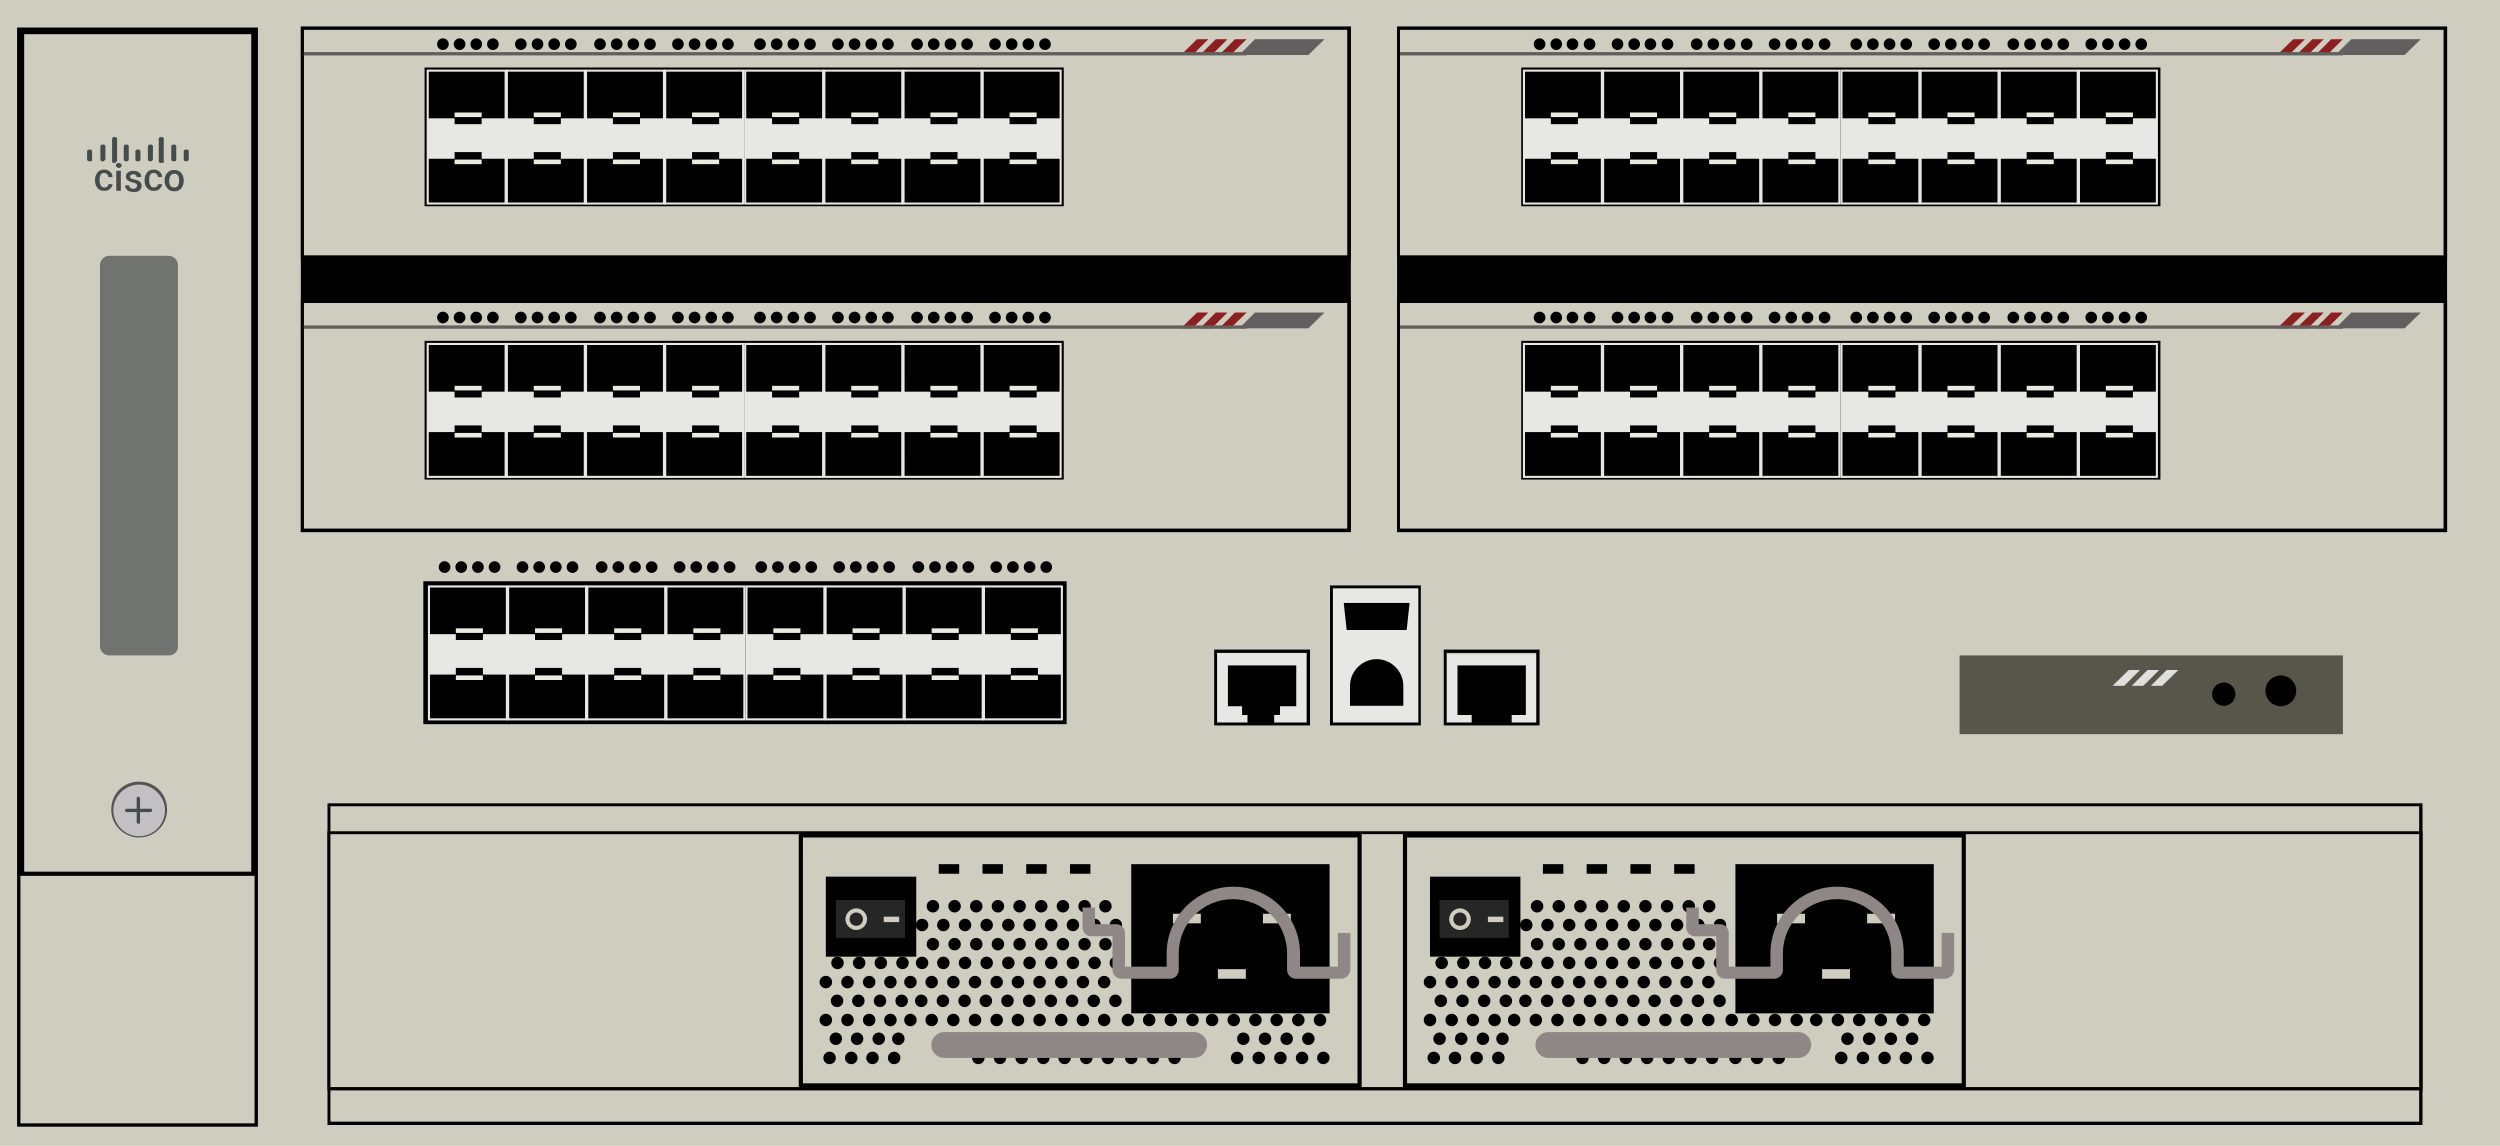 <?xml version="1.0" encoding="utf-8"?>
<!-- Copyright 2022 Virtual Console LLC. All rights reserved. Generator: Adobe Illustrator 23.1.0, SVG Export Plug-In . SVG Version: 6.00 Build 0)  -->
<svg version="1.1" id="Cisco_Catalyst_C6880-X-LE" xmlns="http://www.w3.org/2000/svg" xmlns:xlink="http://www.w3.org/1999/xlink" x="0px" y="0px"
	 viewBox="0 0 600 275" style="enable-background:new 0 0 600 275;" xml:space="preserve">
<style type="text/css">
	.st0{fill:#CFCCC0;}
	.st1{fill:#E7E7E3;}
	.st2{fill:#EAEAE1;}
	.st3{fill:#635F5E;}
	.st4{fill:#8C1F1F;}
	.st5{fill:#58564A;}
	.st6{fill:#DFDFDD;}
	.st7{fill:#8F8785;}
	.st8{fill:#262626;}
	.st9{fill:#717370;}
	.st10{fill:#C3C0C4;}
	.st11{fill:#545354;}
	.st12{fill:#464B4C;}
</style>
<rect x="0" class="st0" width="600" height="275"/>
<rect x="72.2" y="6.4" width="252" height="121.3"/>
<g>
	<path d="M61.9,270.4H4.1V6.6h57.8V270.4z M4.9,269.6h56.2V7.4H4.9V269.6z"/>
</g>
<g>
	<rect x="72.9" y="7.1" class="st0" width="250.5" height="54.2"/>
	<g>
		<path d="M324.2,62.1h-252V6.4h252V62.1z M72.9,61.4h250.5V7.1H72.9V61.4z"/>
	</g>
	<rect x="101.9" y="16.2" width="153.4" height="33.3"/>
	<g>
		<g>
			<rect x="102.7" y="17" width="18.7" height="31.9"/>
			<path class="st1" d="M121.6,49.1h-19.2V16.7h19.2V49.1z M102.9,48.6h18.2V17.2h-18.2V48.6z"/>
		</g>
		<rect x="109.1" y="27" class="st2" width="6.5" height="1.1"/>
		<rect x="109.1" y="38.3" class="st2" width="6.5" height="1.1"/>
		<polygon class="st1" points="115.6,28.4 115.6,29.8 109.1,29.8 109.1,28.4 102.7,28.4 102.7,38.1 109.1,38.1 109.1,36.5 
			115.6,36.5 115.6,38.1 121.4,38.1 121.4,28.4 		"/>
	</g>
	<g>
		<g>
			<rect x="121.7" y="17" width="18.7" height="31.9"/>
			<path class="st1" d="M140.6,49.1h-19.2V16.7h19.2V49.1z M121.9,48.6h18.2V17.2h-18.2V48.6z"/>
		</g>
		<rect x="128.1" y="27" class="st2" width="6.5" height="1.1"/>
		<rect x="128.1" y="38.3" class="st2" width="6.5" height="1.1"/>
		<polygon class="st1" points="134.6,28.4 134.6,29.8 128.1,29.8 128.1,28.4 121.7,28.4 121.7,38.1 128.1,38.1 128.1,36.5 
			134.6,36.5 134.6,38.1 140.4,38.1 140.4,28.4 		"/>
	</g>
	<g>
		<g>
			<rect x="140.7" y="17" width="18.7" height="31.9"/>
			<path class="st1" d="M159.6,49.1h-19.2V16.7h19.2V49.1z M140.9,48.6h18.2V17.2h-18.2V48.6z"/>
		</g>
		<rect x="147.1" y="27" class="st2" width="6.5" height="1.1"/>
		<rect x="147.1" y="38.3" class="st2" width="6.5" height="1.1"/>
		<polygon class="st1" points="153.6,28.4 153.6,29.8 147.1,29.8 147.1,28.4 140.7,28.4 140.7,38.1 147.1,38.1 147.1,36.5 
			153.6,36.5 153.6,38.1 159.4,38.1 159.4,28.4 		"/>
	</g>
	<g>
		<g>
			<rect x="159.7" y="17" width="18.7" height="31.9"/>
			<path class="st1" d="M178.6,49.1h-19.2V16.7h19.2V49.1z M159.9,48.6h18.2V17.2h-18.2V48.6z"/>
		</g>
		<rect x="166.1" y="27" class="st2" width="6.5" height="1.1"/>
		<rect x="166.1" y="38.3" class="st2" width="6.5" height="1.1"/>
		<polygon class="st1" points="172.6,28.4 172.6,29.8 166.1,29.8 166.1,28.4 159.7,28.4 159.7,38.1 166.1,38.1 166.1,36.5 
			172.6,36.5 172.6,38.1 178.4,38.1 178.4,28.4 		"/>
	</g>
	<g>
		<g>
			<rect x="178.9" y="17" width="18.7" height="31.9"/>
			<path class="st1" d="M197.8,49.1h-19.2V16.7h19.2V49.1z M179.1,48.6h18.2V17.2h-18.2V48.6z"/>
		</g>
		<rect x="185.3" y="27" class="st2" width="6.5" height="1.1"/>
		<rect x="185.3" y="38.3" class="st2" width="6.5" height="1.1"/>
		<polygon class="st1" points="191.8,28.4 191.8,29.8 185.3,29.8 185.3,28.4 178.9,28.4 178.9,38.1 185.3,38.1 185.3,36.5 
			191.8,36.5 191.8,38.1 197.6,38.1 197.6,28.4 		"/>
	</g>
	<g>
		<g>
			<rect x="197.9" y="17" width="18.7" height="31.9"/>
			<path class="st1" d="M216.8,49.1h-19.2V16.7h19.2V49.1z M198.1,48.6h18.2V17.2h-18.2V48.6z"/>
		</g>
		<rect x="204.3" y="27" class="st2" width="6.5" height="1.1"/>
		<rect x="204.3" y="38.3" class="st2" width="6.5" height="1.1"/>
		<polygon class="st1" points="210.8,28.4 210.8,29.8 204.3,29.8 204.3,28.4 197.9,28.4 197.9,38.1 204.3,38.1 204.3,36.5 
			210.8,36.5 210.8,38.1 216.6,38.1 216.6,28.4 		"/>
	</g>
	<g>
		<g>
			<rect x="216.9" y="17" width="18.7" height="31.9"/>
			<path class="st1" d="M235.8,49.1h-19.2V16.7h19.2V49.1z M217.1,48.6h18.2V17.2h-18.2V48.6z"/>
		</g>
		<rect x="223.3" y="27" class="st2" width="6.5" height="1.1"/>
		<rect x="223.3" y="38.3" class="st2" width="6.5" height="1.1"/>
		<polygon class="st1" points="229.8,28.4 229.8,29.8 223.3,29.8 223.3,28.4 216.9,28.4 216.9,38.1 223.3,38.1 223.3,36.5 
			229.8,36.5 229.8,38.1 235.6,38.1 235.6,28.4 		"/>
	</g>
	<g>
		<g>
			<rect x="235.9" y="17" width="18.7" height="31.9"/>
			<path class="st1" d="M254.8,49.1h-19.2V16.7h19.2V49.1z M236.1,48.6h18.2V17.2h-18.2V48.6z"/>
		</g>
		<rect x="242.3" y="27" class="st2" width="6.5" height="1.1"/>
		<rect x="242.3" y="38.3" class="st2" width="6.5" height="1.1"/>
		<polygon class="st1" points="248.8,28.4 248.8,29.8 242.3,29.8 242.3,28.4 235.9,28.4 235.9,38.1 242.3,38.1 242.3,36.5 
			248.8,36.5 248.8,38.1 254.6,38.1 254.6,28.4 		"/>
	</g>
	<polygon class="st3" points="314,13.2 317.9,9.4 301.2,9.4 297.4,13.2 	"/>
	<polygon class="st4" points="295.3,13.2 299.2,9.4 296.4,9.4 292.6,13.2 	"/>
	<polygon class="st4" points="290.8,13.2 294.6,9.4 291.8,9.4 288,13.2 	"/>
	<polygon class="st4" points="286.2,13.2 290,9.4 287.3,9.4 283.4,13.2 	"/>
	<g>
		<rect x="72.9" y="12.5" class="st3" width="226.3" height="0.8"/>
	</g>
	<g>
		<circle cx="106.3" cy="10.6" r="1.4"/>
		<circle cx="110.3" cy="10.6" r="1.4"/>
		<circle cx="114.3" cy="10.6" r="1.4"/>
		<circle cx="118.3" cy="10.6" r="1.4"/>
	</g>
	<g>
		<circle cx="125" cy="10.6" r="1.4"/>
		<circle cx="129" cy="10.6" r="1.4"/>
		<circle cx="133" cy="10.6" r="1.4"/>
		<circle cx="137" cy="10.6" r="1.4"/>
	</g>
	<g>
		<circle cx="144" cy="10.6" r="1.4"/>
		<circle cx="148" cy="10.6" r="1.4"/>
		<circle cx="152" cy="10.6" r="1.4"/>
		<circle cx="156" cy="10.6" r="1.4"/>
	</g>
	<g>
		<circle cx="162.7" cy="10.6" r="1.4"/>
		<circle cx="166.7" cy="10.6" r="1.4"/>
		<circle cx="170.7" cy="10.6" r="1.4"/>
		<circle cx="174.7" cy="10.6" r="1.4"/>
	</g>
	<g>
		<circle cx="182.4" cy="10.6" r="1.4"/>
		<circle cx="186.4" cy="10.6" r="1.4"/>
		<circle cx="190.4" cy="10.6" r="1.4"/>
		<circle cx="194.4" cy="10.6" r="1.4"/>
	</g>
	<g>
		<circle cx="201.1" cy="10.6" r="1.4"/>
		<circle cx="205.1" cy="10.6" r="1.4"/>
		<circle cx="209.1" cy="10.6" r="1.4"/>
		<circle cx="213.1" cy="10.6" r="1.4"/>
	</g>
	<g>
		<circle cx="220.1" cy="10.6" r="1.4"/>
		<circle cx="224.1" cy="10.6" r="1.4"/>
		<circle cx="228.1" cy="10.6" r="1.4"/>
		<circle cx="232.1" cy="10.6" r="1.4"/>
	</g>
	<g>
		<circle cx="238.8" cy="10.6" r="1.4"/>
		<circle cx="242.8" cy="10.6" r="1.4"/>
		<circle cx="246.8" cy="10.6" r="1.4"/>
		<circle cx="250.8" cy="10.6" r="1.4"/>
	</g>
</g>
<g>
	<rect x="72.9" y="72.7" class="st0" width="250.5" height="54.2"/>
	<g>
		<path d="M324.2,127.7h-252V71.9h252V127.7z M72.9,126.9h250.5V72.7H72.9V126.9z"/>
	</g>
	<rect x="101.9" y="81.8" width="153.4" height="33.3"/>
	<g>
		<g>
			<g>
				<rect x="102.7" y="82.6" width="18.7" height="31.9"/>
				<path class="st1" d="M121.6,114.7h-19.2V82.3h19.2V114.7z M102.9,114.2h18.2V82.8h-18.2V114.2z"/>
			</g>
			<rect x="109.1" y="92.6" class="st2" width="6.5" height="1.1"/>
			<rect x="109.1" y="103.9" class="st2" width="6.5" height="1.1"/>
			<polygon class="st1" points="115.6,94 115.6,95.4 109.1,95.4 109.1,94 102.7,94 102.7,103.7 109.1,103.7 109.1,102.1 
				115.6,102.1 115.6,103.7 121.4,103.7 121.4,94 			"/>
		</g>
		<g>
			<g>
				<rect x="121.7" y="82.6" width="18.7" height="31.9"/>
				<path class="st1" d="M140.6,114.7h-19.2V82.3h19.2V114.7z M121.9,114.2h18.2V82.8h-18.2V114.2z"/>
			</g>
			<rect x="128.1" y="92.6" class="st2" width="6.5" height="1.1"/>
			<rect x="128.1" y="103.9" class="st2" width="6.5" height="1.1"/>
			<polygon class="st1" points="134.6,94 134.6,95.4 128.1,95.4 128.1,94 121.7,94 121.7,103.7 128.1,103.7 128.1,102.1 
				134.6,102.1 134.6,103.7 140.4,103.7 140.4,94 			"/>
		</g>
		<g>
			<g>
				<rect x="140.7" y="82.6" width="18.7" height="31.9"/>
				<path class="st1" d="M159.6,114.7h-19.2V82.3h19.2V114.7z M140.9,114.2h18.2V82.8h-18.2V114.2z"/>
			</g>
			<rect x="147.1" y="92.6" class="st2" width="6.5" height="1.1"/>
			<rect x="147.1" y="103.9" class="st2" width="6.5" height="1.1"/>
			<polygon class="st1" points="153.6,94 153.6,95.4 147.1,95.4 147.1,94 140.7,94 140.7,103.7 147.1,103.7 147.1,102.1 
				153.6,102.1 153.6,103.7 159.4,103.7 159.4,94 			"/>
		</g>
		<g>
			<g>
				<rect x="159.7" y="82.6" width="18.7" height="31.9"/>
				<path class="st1" d="M178.6,114.7h-19.2V82.3h19.2V114.7z M159.9,114.2h18.2V82.8h-18.2V114.2z"/>
			</g>
			<rect x="166.1" y="92.6" class="st2" width="6.5" height="1.1"/>
			<rect x="166.1" y="103.9" class="st2" width="6.5" height="1.1"/>
			<polygon class="st1" points="172.6,94 172.6,95.4 166.1,95.4 166.1,94 159.7,94 159.7,103.7 166.1,103.7 166.1,102.1 
				172.6,102.1 172.6,103.7 178.4,103.7 178.4,94 			"/>
		</g>
		<g>
			<g>
				<rect x="178.9" y="82.6" width="18.7" height="31.9"/>
				<path class="st1" d="M197.8,114.7h-19.2V82.3h19.2V114.7z M179.1,114.2h18.2V82.8h-18.2V114.2z"/>
			</g>
			<rect x="185.3" y="92.6" class="st2" width="6.5" height="1.1"/>
			<rect x="185.3" y="103.9" class="st2" width="6.5" height="1.1"/>
			<polygon class="st1" points="191.8,94 191.8,95.4 185.3,95.4 185.3,94 178.9,94 178.9,103.7 185.3,103.7 185.3,102.1 
				191.8,102.1 191.8,103.7 197.6,103.7 197.6,94 			"/>
		</g>
		<g>
			<g>
				<rect x="197.9" y="82.6" width="18.7" height="31.9"/>
				<path class="st1" d="M216.8,114.7h-19.2V82.3h19.2V114.7z M198.1,114.2h18.2V82.8h-18.2V114.2z"/>
			</g>
			<rect x="204.3" y="92.6" class="st2" width="6.5" height="1.1"/>
			<rect x="204.3" y="103.9" class="st2" width="6.5" height="1.1"/>
			<polygon class="st1" points="210.8,94 210.8,95.4 204.3,95.4 204.3,94 197.9,94 197.9,103.7 204.3,103.7 204.3,102.1 
				210.8,102.1 210.8,103.7 216.6,103.7 216.6,94 			"/>
		</g>
		<g>
			<g>
				<rect x="216.9" y="82.6" width="18.7" height="31.9"/>
				<path class="st1" d="M235.8,114.7h-19.2V82.3h19.2V114.7z M217.1,114.2h18.2V82.8h-18.2V114.2z"/>
			</g>
			<rect x="223.3" y="92.6" class="st2" width="6.5" height="1.1"/>
			<rect x="223.3" y="103.9" class="st2" width="6.5" height="1.1"/>
			<polygon class="st1" points="229.8,94 229.8,95.4 223.3,95.4 223.3,94 216.9,94 216.9,103.7 223.3,103.7 223.3,102.1 
				229.8,102.1 229.8,103.7 235.6,103.7 235.6,94 			"/>
		</g>
		<g>
			<g>
				<rect x="235.9" y="82.6" width="18.7" height="31.9"/>
				<path class="st1" d="M254.8,114.7h-19.2V82.3h19.2V114.7z M236.1,114.2h18.2V82.8h-18.2V114.2z"/>
			</g>
			<rect x="242.3" y="92.6" class="st2" width="6.5" height="1.1"/>
			<rect x="242.3" y="103.9" class="st2" width="6.5" height="1.1"/>
			<polygon class="st1" points="248.8,94 248.8,95.4 242.3,95.4 242.3,94 235.9,94 235.9,103.7 242.3,103.7 242.3,102.1 
				248.8,102.1 248.8,103.7 254.6,103.7 254.6,94 			"/>
		</g>
	</g>
	<polygon class="st3" points="314,78.8 317.9,75 301.2,75 297.4,78.8 	"/>
	<polygon class="st4" points="295.3,78.8 299.2,75 296.4,75 292.6,78.8 	"/>
	<polygon class="st4" points="290.8,78.8 294.6,75 291.8,75 288,78.8 	"/>
	<polygon class="st4" points="286.2,78.8 290,75 287.3,75 283.4,78.8 	"/>
	<g>
		<rect x="72.9" y="78.1" class="st3" width="226.3" height="0.8"/>
	</g>
	<g>
		<g>
			<circle cx="106.3" cy="76.2" r="1.4"/>
			<circle cx="110.3" cy="76.2" r="1.4"/>
			<circle cx="114.3" cy="76.2" r="1.4"/>
			<circle cx="118.3" cy="76.2" r="1.4"/>
		</g>
		<g>
			<circle cx="125" cy="76.2" r="1.4"/>
			<circle cx="129" cy="76.2" r="1.4"/>
			<circle cx="133" cy="76.2" r="1.4"/>
			<circle cx="137" cy="76.2" r="1.4"/>
		</g>
		<g>
			<circle cx="144" cy="76.2" r="1.4"/>
			<circle cx="148" cy="76.2" r="1.4"/>
			<circle cx="152" cy="76.2" r="1.4"/>
			<circle cx="156" cy="76.2" r="1.4"/>
		</g>
		<g>
			<circle cx="162.7" cy="76.2" r="1.4"/>
			<circle cx="166.7" cy="76.2" r="1.4"/>
			<circle cx="170.7" cy="76.2" r="1.4"/>
			<circle cx="174.7" cy="76.2" r="1.4"/>
		</g>
		<g>
			<circle cx="182.4" cy="76.2" r="1.4"/>
			<circle cx="186.4" cy="76.2" r="1.4"/>
			<circle cx="190.4" cy="76.2" r="1.4"/>
			<circle cx="194.4" cy="76.2" r="1.4"/>
		</g>
		<g>
			<circle cx="201.1" cy="76.2" r="1.4"/>
			<circle cx="205.1" cy="76.2" r="1.4"/>
			<circle cx="209.1" cy="76.2" r="1.4"/>
			<circle cx="213.1" cy="76.2" r="1.4"/>
		</g>
		<g>
			<circle cx="220.1" cy="76.2" r="1.4"/>
			<circle cx="224.1" cy="76.2" r="1.4"/>
			<circle cx="228.1" cy="76.2" r="1.4"/>
			<circle cx="232.1" cy="76.2" r="1.4"/>
		</g>
		<g>
			<circle cx="238.8" cy="76.2" r="1.4"/>
			<circle cx="242.8" cy="76.2" r="1.4"/>
			<circle cx="246.8" cy="76.2" r="1.4"/>
			<circle cx="250.8" cy="76.2" r="1.4"/>
		</g>
	</g>
</g>
<rect x="335.3" y="6.4" width="252" height="121.3"/>
<g>
	<rect x="336" y="7.1" class="st0" width="250.5" height="54.2"/>
	<g>
		<path d="M587.3,62.1h-252V6.4h252V62.1z M336,61.4h250.5V7.1H336V61.4z"/>
	</g>
	<rect x="365.1" y="16.2" width="153.4" height="33.3"/>
	<g>
		<g>
			<rect x="365.8" y="17" width="18.7" height="31.9"/>
			<path class="st1" d="M384.7,49.1h-19.2V16.7h19.2V49.1z M366,48.6h18.2V17.2H366V48.6z"/>
		</g>
		<rect x="372.2" y="27" class="st2" width="6.5" height="1.1"/>
		<rect x="372.2" y="38.3" class="st2" width="6.5" height="1.1"/>
		<polygon class="st1" points="378.7,28.4 378.7,29.8 372.2,29.8 372.2,28.4 365.8,28.4 365.8,38.1 372.2,38.1 372.2,36.5 
			378.7,36.5 378.7,38.1 384.5,38.1 384.5,28.4 		"/>
	</g>
	<g>
		<g>
			<rect x="384.8" y="17" width="18.7" height="31.9"/>
			<path class="st1" d="M403.7,49.1h-19.2V16.7h19.2V49.1z M385,48.6h18.2V17.2H385V48.6z"/>
		</g>
		<rect x="391.2" y="27" class="st2" width="6.5" height="1.1"/>
		<rect x="391.2" y="38.3" class="st2" width="6.5" height="1.1"/>
		<polygon class="st1" points="397.7,28.4 397.7,29.8 391.2,29.8 391.2,28.4 384.8,28.4 384.8,38.1 391.2,38.1 391.2,36.5 
			397.7,36.5 397.7,38.1 403.5,38.1 403.5,28.4 		"/>
	</g>
	<g>
		<g>
			<rect x="403.8" y="17" width="18.7" height="31.9"/>
			<path class="st1" d="M422.7,49.1h-19.2V16.7h19.2V49.1z M404,48.6h18.2V17.2H404V48.6z"/>
		</g>
		<rect x="410.2" y="27" class="st2" width="6.5" height="1.1"/>
		<rect x="410.2" y="38.3" class="st2" width="6.5" height="1.1"/>
		<polygon class="st1" points="416.7,28.4 416.7,29.8 410.2,29.8 410.2,28.4 403.8,28.4 403.8,38.1 410.2,38.1 410.2,36.5 
			416.7,36.5 416.7,38.1 422.5,38.1 422.5,28.4 		"/>
	</g>
	<g>
		<g>
			<rect x="422.8" y="17" width="18.7" height="31.9"/>
			<path class="st1" d="M441.7,49.1h-19.2V16.7h19.2V49.1z M423,48.6h18.2V17.2H423V48.6z"/>
		</g>
		<rect x="429.2" y="27" class="st2" width="6.5" height="1.1"/>
		<rect x="429.2" y="38.3" class="st2" width="6.5" height="1.1"/>
		<polygon class="st1" points="435.7,28.4 435.7,29.8 429.2,29.8 429.2,28.4 422.8,28.4 422.8,38.1 429.2,38.1 429.2,36.5 
			435.7,36.5 435.7,38.1 441.5,38.1 441.5,28.4 		"/>
	</g>
	<g>
		<g>
			<rect x="442" y="17" width="18.7" height="31.9"/>
			<path class="st1" d="M460.9,49.1h-19.2V16.7h19.2V49.1z M442.2,48.6h18.2V17.2h-18.2V48.6z"/>
		</g>
		<rect x="448.4" y="27" class="st2" width="6.5" height="1.1"/>
		<rect x="448.4" y="38.3" class="st2" width="6.5" height="1.1"/>
		<polygon class="st1" points="454.9,28.4 454.9,29.8 448.4,29.8 448.4,28.4 442,28.4 442,38.1 448.4,38.1 448.4,36.5 454.9,36.5 
			454.9,38.1 460.7,38.1 460.7,28.4 		"/>
	</g>
	<g>
		<g>
			<rect x="461" y="17" width="18.7" height="31.9"/>
			<path class="st1" d="M479.9,49.1h-19.2V16.7h19.2V49.1z M461.2,48.6h18.2V17.2h-18.2V48.6z"/>
		</g>
		<rect x="467.4" y="27" class="st2" width="6.5" height="1.1"/>
		<rect x="467.4" y="38.3" class="st2" width="6.5" height="1.1"/>
		<polygon class="st1" points="473.9,28.4 473.9,29.8 467.4,29.8 467.4,28.4 461,28.4 461,38.1 467.4,38.1 467.4,36.5 473.9,36.5 
			473.9,38.1 479.7,38.1 479.7,28.4 		"/>
	</g>
	<g>
		<g>
			<rect x="480" y="17" width="18.7" height="31.9"/>
			<path class="st1" d="M498.9,49.1h-19.2V16.7h19.2V49.1z M480.2,48.6h18.2V17.2h-18.2V48.6z"/>
		</g>
		<rect x="486.4" y="27" class="st2" width="6.5" height="1.1"/>
		<rect x="486.4" y="38.3" class="st2" width="6.5" height="1.1"/>
		<polygon class="st1" points="492.9,28.4 492.9,29.8 486.4,29.8 486.4,28.4 480,28.4 480,38.1 486.4,38.1 486.4,36.5 492.9,36.5 
			492.9,38.1 498.7,38.1 498.7,28.4 		"/>
	</g>
	<g>
		<g>
			<rect x="499" y="17" width="18.7" height="31.9"/>
			<path class="st1" d="M517.9,49.1h-19.2V16.7h19.2V49.1z M499.2,48.6h18.2V17.2h-18.2V48.6z"/>
		</g>
		<rect x="505.4" y="27" class="st2" width="6.5" height="1.1"/>
		<rect x="505.4" y="38.3" class="st2" width="6.5" height="1.1"/>
		<polygon class="st1" points="511.9,28.4 511.9,29.8 505.4,29.8 505.4,28.4 499,28.4 499,38.1 505.4,38.1 505.4,36.5 511.9,36.5 
			511.9,38.1 517.7,38.1 517.7,28.4 		"/>
	</g>
	<polygon class="st3" points="577.1,13.2 581,9.4 564.3,9.4 560.5,13.2 	"/>
	<polygon class="st4" points="558.5,13.2 562.3,9.4 559.5,9.4 555.7,13.2 	"/>
	<polygon class="st4" points="553.9,13.2 557.7,9.4 555,9.4 551.1,13.2 	"/>
	<polygon class="st4" points="549.3,13.2 553.2,9.4 550.4,9.4 546.5,13.2 	"/>
	<g>
		<rect x="336" y="12.5" class="st3" width="226.3" height="0.8"/>
	</g>
	<g>
		<circle cx="369.5" cy="10.6" r="1.4"/>
		<circle cx="373.5" cy="10.6" r="1.4"/>
		<circle cx="377.4" cy="10.6" r="1.4"/>
		<circle cx="381.5" cy="10.6" r="1.4"/>
	</g>
	<g>
		<circle cx="388.2" cy="10.6" r="1.4"/>
		<circle cx="392.2" cy="10.6" r="1.4"/>
		<circle cx="396.1" cy="10.6" r="1.4"/>
		<circle cx="400.2" cy="10.6" r="1.4"/>
	</g>
	<g>
		<circle cx="407.2" cy="10.6" r="1.4"/>
		<circle cx="411.2" cy="10.6" r="1.4"/>
		<circle cx="415.1" cy="10.6" r="1.4"/>
		<circle cx="419.2" cy="10.6" r="1.4"/>
	</g>
	<g>
		<circle cx="425.9" cy="10.6" r="1.4"/>
		<circle cx="429.9" cy="10.6" r="1.4"/>
		<circle cx="433.8" cy="10.6" r="1.4"/>
		<circle cx="437.9" cy="10.6" r="1.4"/>
	</g>
	<g>
		<circle cx="445.5" cy="10.6" r="1.4"/>
		<circle cx="449.5" cy="10.6" r="1.4"/>
		<circle cx="453.5" cy="10.6" r="1.4"/>
		<circle cx="457.5" cy="10.6" r="1.4"/>
	</g>
	<g>
		<circle cx="464.2" cy="10.6" r="1.4"/>
		<circle cx="468.2" cy="10.6" r="1.4"/>
		<circle cx="472.2" cy="10.6" r="1.4"/>
		<circle cx="476.2" cy="10.6" r="1.4"/>
	</g>
	<g>
		<circle cx="483.2" cy="10.6" r="1.4"/>
		<circle cx="487.2" cy="10.6" r="1.4"/>
		<circle cx="491.2" cy="10.6" r="1.4"/>
		<circle cx="495.2" cy="10.6" r="1.4"/>
	</g>
	<g>
		<circle cx="501.9" cy="10.6" r="1.4"/>
		<circle cx="505.9" cy="10.6" r="1.4"/>
		<circle cx="509.9" cy="10.6" r="1.4"/>
		<circle cx="513.9" cy="10.6" r="1.4"/>
	</g>
</g>
<g>
	<rect x="336" y="72.7" class="st0" width="250.5" height="54.2"/>
	<g>
		<path d="M587.3,127.7h-252V71.9h252V127.7z M336,126.9h250.5V72.7H336V126.9z"/>
	</g>
	<rect x="365.1" y="81.8" width="153.4" height="33.3"/>
	<g>
		<g>
			<rect x="365.8" y="82.6" width="18.7" height="31.9"/>
			<path class="st1" d="M384.7,114.7h-19.2V82.3h19.2V114.7z M366,114.2h18.2V82.8H366V114.2z"/>
		</g>
		<rect x="372.2" y="92.6" class="st2" width="6.5" height="1.1"/>
		<rect x="372.2" y="103.9" class="st2" width="6.5" height="1.1"/>
		<polygon class="st1" points="378.7,94 378.7,95.4 372.2,95.4 372.2,94 365.8,94 365.8,103.7 372.2,103.7 372.2,102.1 378.7,102.1 
			378.7,103.7 384.5,103.7 384.5,94 		"/>
	</g>
	<g>
		<g>
			<rect x="384.8" y="82.6" width="18.7" height="31.9"/>
			<path class="st1" d="M403.7,114.7h-19.2V82.3h19.2V114.7z M385,114.2h18.2V82.8H385V114.2z"/>
		</g>
		<rect x="391.2" y="92.6" class="st2" width="6.5" height="1.1"/>
		<rect x="391.2" y="103.9" class="st2" width="6.5" height="1.1"/>
		<polygon class="st1" points="397.7,94 397.7,95.4 391.2,95.4 391.2,94 384.8,94 384.8,103.7 391.2,103.7 391.2,102.1 397.7,102.1 
			397.7,103.7 403.5,103.7 403.5,94 		"/>
	</g>
	<g>
		<g>
			<rect x="403.8" y="82.6" width="18.7" height="31.9"/>
			<path class="st1" d="M422.7,114.7h-19.2V82.3h19.2V114.7z M404,114.2h18.2V82.8H404V114.2z"/>
		</g>
		<rect x="410.2" y="92.6" class="st2" width="6.5" height="1.1"/>
		<rect x="410.2" y="103.9" class="st2" width="6.5" height="1.1"/>
		<polygon class="st1" points="416.7,94 416.7,95.4 410.2,95.4 410.2,94 403.8,94 403.8,103.7 410.2,103.7 410.2,102.1 416.7,102.1 
			416.7,103.7 422.5,103.7 422.5,94 		"/>
	</g>
	<g>
		<g>
			<rect x="422.8" y="82.6" width="18.7" height="31.9"/>
			<path class="st1" d="M441.7,114.7h-19.2V82.3h19.2V114.7z M423,114.2h18.2V82.8H423V114.2z"/>
		</g>
		<rect x="429.2" y="92.6" class="st2" width="6.5" height="1.1"/>
		<rect x="429.2" y="103.9" class="st2" width="6.5" height="1.1"/>
		<polygon class="st1" points="435.7,94 435.7,95.4 429.2,95.4 429.2,94 422.8,94 422.8,103.7 429.2,103.7 429.2,102.1 435.7,102.1 
			435.7,103.7 441.5,103.7 441.5,94 		"/>
	</g>
	<g>
		<g>
			<rect x="442" y="82.6" width="18.7" height="31.9"/>
			<path class="st1" d="M460.9,114.7h-19.2V82.3h19.2V114.7z M442.2,114.2h18.2V82.8h-18.2V114.2z"/>
		</g>
		<rect x="448.4" y="92.6" class="st2" width="6.5" height="1.1"/>
		<rect x="448.4" y="103.9" class="st2" width="6.5" height="1.1"/>
		<polygon class="st1" points="454.9,94 454.9,95.4 448.4,95.4 448.4,94 442,94 442,103.7 448.4,103.7 448.4,102.1 454.9,102.1 
			454.9,103.7 460.7,103.7 460.7,94 		"/>
	</g>
	<g>
		<g>
			<rect x="461" y="82.6" width="18.7" height="31.9"/>
			<path class="st1" d="M479.9,114.7h-19.2V82.3h19.2V114.7z M461.2,114.2h18.2V82.8h-18.2V114.2z"/>
		</g>
		<rect x="467.4" y="92.6" class="st2" width="6.5" height="1.1"/>
		<rect x="467.4" y="103.9" class="st2" width="6.5" height="1.1"/>
		<polygon class="st1" points="473.9,94 473.9,95.4 467.4,95.4 467.4,94 461,94 461,103.7 467.4,103.7 467.4,102.1 473.9,102.1 
			473.9,103.7 479.7,103.7 479.7,94 		"/>
	</g>
	<g>
		<g>
			<rect x="480" y="82.6" width="18.7" height="31.9"/>
			<path class="st1" d="M498.9,114.7h-19.2V82.3h19.2V114.7z M480.2,114.2h18.2V82.8h-18.2V114.2z"/>
		</g>
		<rect x="486.4" y="92.6" class="st2" width="6.5" height="1.1"/>
		<rect x="486.4" y="103.9" class="st2" width="6.5" height="1.1"/>
		<polygon class="st1" points="492.9,94 492.9,95.4 486.4,95.4 486.4,94 480,94 480,103.7 486.4,103.7 486.4,102.1 492.9,102.1 
			492.9,103.7 498.7,103.7 498.7,94 		"/>
	</g>
	<g>
		<g>
			<rect x="499" y="82.6" width="18.7" height="31.9"/>
			<path class="st1" d="M517.9,114.7h-19.2V82.3h19.2V114.7z M499.2,114.2h18.2V82.8h-18.2V114.2z"/>
		</g>
		<rect x="505.4" y="92.6" class="st2" width="6.5" height="1.1"/>
		<rect x="505.4" y="103.9" class="st2" width="6.5" height="1.1"/>
		<polygon class="st1" points="511.9,94 511.9,95.4 505.4,95.4 505.4,94 499,94 499,103.7 505.4,103.7 505.4,102.1 511.9,102.1 
			511.9,103.7 517.7,103.7 517.7,94 		"/>
	</g>
	<polygon class="st3" points="577.1,78.8 581,75 564.3,75 560.5,78.8 	"/>
	<polygon class="st4" points="558.5,78.8 562.3,75 559.5,75 555.7,78.8 	"/>
	<polygon class="st4" points="553.9,78.8 557.7,75 555,75 551.1,78.8 	"/>
	<polygon class="st4" points="549.3,78.8 553.2,75 550.4,75 546.5,78.8 	"/>
	<g>
		<rect x="336" y="78.1" class="st3" width="226.3" height="0.8"/>
	</g>
	<g>
		<circle cx="369.5" cy="76.2" r="1.4"/>
		<circle cx="373.5" cy="76.2" r="1.4"/>
		<circle cx="377.4" cy="76.2" r="1.4"/>
		<circle cx="381.5" cy="76.2" r="1.4"/>
	</g>
	<g>
		<circle cx="388.2" cy="76.2" r="1.4"/>
		<circle cx="392.2" cy="76.2" r="1.4"/>
		<circle cx="396.1" cy="76.2" r="1.4"/>
		<circle cx="400.2" cy="76.2" r="1.4"/>
	</g>
	<g>
		<circle cx="407.2" cy="76.2" r="1.4"/>
		<circle cx="411.2" cy="76.2" r="1.4"/>
		<circle cx="415.1" cy="76.2" r="1.4"/>
		<circle cx="419.2" cy="76.2" r="1.4"/>
	</g>
	<g>
		<circle cx="425.9" cy="76.2" r="1.4"/>
		<circle cx="429.9" cy="76.2" r="1.4"/>
		<circle cx="433.8" cy="76.2" r="1.4"/>
		<circle cx="437.9" cy="76.2" r="1.4"/>
	</g>
	<g>
		<circle cx="445.5" cy="76.2" r="1.4"/>
		<circle cx="449.5" cy="76.2" r="1.4"/>
		<circle cx="453.5" cy="76.2" r="1.4"/>
		<circle cx="457.5" cy="76.2" r="1.4"/>
	</g>
	<g>
		<circle cx="464.2" cy="76.2" r="1.4"/>
		<circle cx="468.2" cy="76.2" r="1.4"/>
		<circle cx="472.2" cy="76.2" r="1.4"/>
		<circle cx="476.2" cy="76.2" r="1.4"/>
	</g>
	<g>
		<circle cx="483.2" cy="76.2" r="1.4"/>
		<circle cx="487.2" cy="76.2" r="1.4"/>
		<circle cx="491.2" cy="76.2" r="1.4"/>
		<circle cx="495.2" cy="76.2" r="1.4"/>
	</g>
	<g>
		<circle cx="501.9" cy="76.2" r="1.4"/>
		<circle cx="505.9" cy="76.2" r="1.4"/>
		<circle cx="509.9" cy="76.2" r="1.4"/>
		<circle cx="513.9" cy="76.2" r="1.4"/>
	</g>
</g>
<rect x="101.6" y="139.5" width="154.4" height="34.3"/>
<rect x="319.2" y="140.5" width="21.8" height="33.6"/>
<g>
	<g>
		<g>
			<rect x="103" y="140.8" width="18.7" height="31.9"/>
			<path class="st1" d="M121.9,172.9h-19.2v-32.4h19.2V172.9z M103.2,172.4h18.2V141h-18.2V172.4z"/>
		</g>
		<rect x="109.4" y="150.8" class="st2" width="6.5" height="1.1"/>
		<rect x="109.4" y="162.1" class="st2" width="6.5" height="1.1"/>
		<polygon class="st1" points="115.9,152.2 115.9,153.6 109.4,153.6 109.4,152.2 103,152.2 103,161.9 109.4,161.9 109.4,160.3 
			115.9,160.3 115.9,161.9 121.7,161.9 121.7,152.2 		"/>
	</g>
	<g>
		<g>
			<rect x="122" y="140.8" width="18.7" height="31.9"/>
			<path class="st1" d="M140.9,172.9h-19.2v-32.4h19.2V172.9z M122.2,172.4h18.2V141h-18.2V172.4z"/>
		</g>
		<rect x="128.4" y="150.8" class="st2" width="6.5" height="1.1"/>
		<rect x="128.4" y="162.1" class="st2" width="6.5" height="1.1"/>
		<polygon class="st1" points="134.9,152.2 134.9,153.6 128.4,153.6 128.4,152.2 122,152.2 122,161.9 128.4,161.9 128.4,160.3 
			134.9,160.3 134.9,161.9 140.7,161.9 140.7,152.2 		"/>
	</g>
	<g>
		<g>
			<rect x="141" y="140.8" width="18.7" height="31.9"/>
			<path class="st1" d="M159.9,172.9h-19.2v-32.4h19.2V172.9z M141.2,172.4h18.2V141h-18.2V172.4z"/>
		</g>
		<rect x="147.4" y="150.8" class="st2" width="6.5" height="1.1"/>
		<rect x="147.4" y="162.1" class="st2" width="6.5" height="1.1"/>
		<polygon class="st1" points="153.9,152.2 153.9,153.6 147.4,153.6 147.4,152.2 141,152.2 141,161.9 147.4,161.9 147.4,160.3 
			153.9,160.3 153.9,161.9 159.7,161.9 159.7,152.2 		"/>
	</g>
	<g>
		<g>
			<rect x="160" y="140.8" width="18.7" height="31.9"/>
			<path class="st1" d="M178.9,172.9h-19.2v-32.4h19.2V172.9z M160.2,172.4h18.2V141h-18.2V172.4z"/>
		</g>
		<rect x="166.4" y="150.8" class="st2" width="6.5" height="1.1"/>
		<rect x="166.4" y="162.1" class="st2" width="6.5" height="1.1"/>
		<polygon class="st1" points="172.9,152.2 172.9,153.6 166.4,153.6 166.4,152.2 160,152.2 160,161.9 166.4,161.9 166.4,160.3 
			172.9,160.3 172.9,161.9 178.7,161.9 178.7,152.2 		"/>
	</g>
	<g>
		<g>
			<rect x="179.2" y="140.8" width="18.7" height="31.9"/>
			<path class="st1" d="M198.1,172.9h-19.2v-32.4h19.2V172.9z M179.4,172.4h18.2V141h-18.2V172.4z"/>
		</g>
		<rect x="185.6" y="150.8" class="st2" width="6.5" height="1.1"/>
		<rect x="185.6" y="162.1" class="st2" width="6.5" height="1.1"/>
		<polygon class="st1" points="192.1,152.2 192.1,153.6 185.6,153.6 185.6,152.2 179.2,152.2 179.2,161.9 185.6,161.9 185.6,160.3 
			192.1,160.3 192.1,161.9 197.9,161.9 197.9,152.2 		"/>
	</g>
	<g>
		<g>
			<rect x="198.2" y="140.8" width="18.7" height="31.9"/>
			<path class="st1" d="M217.1,172.9h-19.2v-32.4h19.2V172.9z M198.4,172.4h18.2V141h-18.2V172.4z"/>
		</g>
		<rect x="204.6" y="150.8" class="st2" width="6.5" height="1.1"/>
		<rect x="204.6" y="162.1" class="st2" width="6.5" height="1.1"/>
		<polygon class="st1" points="211.1,152.2 211.1,153.6 204.6,153.6 204.6,152.2 198.2,152.2 198.2,161.9 204.6,161.9 204.6,160.3 
			211.1,160.3 211.1,161.9 216.9,161.9 216.9,152.2 		"/>
	</g>
	<g>
		<g>
			<rect x="217.2" y="140.8" width="18.7" height="31.9"/>
			<path class="st1" d="M236.1,172.9h-19.2v-32.4h19.2V172.9z M217.4,172.4h18.2V141h-18.2V172.4z"/>
		</g>
		<rect x="223.6" y="150.8" class="st2" width="6.5" height="1.1"/>
		<rect x="223.6" y="162.1" class="st2" width="6.5" height="1.1"/>
		<polygon class="st1" points="230.1,152.2 230.1,153.6 223.6,153.6 223.6,152.2 217.2,152.2 217.2,161.9 223.6,161.9 223.6,160.3 
			230.1,160.3 230.1,161.9 235.9,161.9 235.9,152.2 		"/>
	</g>
	<g>
		<g>
			<rect x="236.2" y="140.8" width="18.7" height="31.9"/>
			<path class="st1" d="M255.1,172.9h-19.2v-32.4h19.2V172.9z M236.4,172.4h18.2V141h-18.2V172.4z"/>
		</g>
		<rect x="242.6" y="150.8" class="st2" width="6.5" height="1.1"/>
		<rect x="242.6" y="162.1" class="st2" width="6.5" height="1.1"/>
		<polygon class="st1" points="249.1,152.2 249.1,153.6 242.6,153.6 242.6,152.2 236.2,152.2 236.2,161.9 242.6,161.9 242.6,160.3 
			249.1,160.3 249.1,161.9 254.9,161.9 254.9,152.2 		"/>
	</g>
</g>
<g>
	<g>
		<circle cx="106.7" cy="136.1" r="1.4"/>
		<circle cx="110.7" cy="136.1" r="1.4"/>
		<circle cx="114.7" cy="136.1" r="1.4"/>
		<circle cx="118.7" cy="136.1" r="1.4"/>
	</g>
	<g>
		<circle cx="125.4" cy="136.1" r="1.4"/>
		<circle cx="129.4" cy="136.1" r="1.4"/>
		<circle cx="133.4" cy="136.1" r="1.4"/>
		<circle cx="137.4" cy="136.1" r="1.4"/>
	</g>
	<g>
		<circle cx="144.4" cy="136.1" r="1.4"/>
		<circle cx="148.4" cy="136.1" r="1.4"/>
		<circle cx="152.4" cy="136.1" r="1.4"/>
		<circle cx="156.4" cy="136.1" r="1.4"/>
	</g>
	<g>
		<circle cx="163.1" cy="136.1" r="1.4"/>
		<circle cx="167.1" cy="136.1" r="1.4"/>
		<circle cx="171.1" cy="136.1" r="1.4"/>
		<circle cx="175.1" cy="136.1" r="1.4"/>
	</g>
	<g>
		<circle cx="182.7" cy="136.1" r="1.4"/>
		<circle cx="186.7" cy="136.1" r="1.4"/>
		<circle cx="190.7" cy="136.1" r="1.4"/>
		<circle cx="194.7" cy="136.1" r="1.4"/>
	</g>
	<g>
		<circle cx="201.4" cy="136.1" r="1.4"/>
		<circle cx="205.4" cy="136.1" r="1.4"/>
		<circle cx="209.4" cy="136.1" r="1.4"/>
		<circle cx="213.4" cy="136.1" r="1.4"/>
	</g>
	<g>
		<circle cx="220.4" cy="136.1" r="1.4"/>
		<circle cx="224.4" cy="136.1" r="1.4"/>
		<circle cx="228.4" cy="136.1" r="1.4"/>
		<circle cx="232.4" cy="136.1" r="1.4"/>
	</g>
	<g>
		<circle cx="239.1" cy="136.1" r="1.4"/>
		<circle cx="243.1" cy="136.1" r="1.4"/>
		<circle cx="247.1" cy="136.1" r="1.4"/>
		<circle cx="251.1" cy="136.1" r="1.4"/>
	</g>
</g>
<g>
	<g>
		<rect x="291.8" y="156.4" class="st1" width="22.3" height="17.2"/>
		<path d="M314.4,174.1h-23v-18.2h23V174.1z M292.1,173.4h21.5v-16.7h-21.5V173.4z"/>
	</g>
	<polygon points="298.1,169.5 298.1,171.6 299.4,171.6 299.4,173.7 305.8,173.7 305.8,171.6 307.2,171.6 307.2,169.5 311.1,169.5 
		311.1,159.7 294.7,159.7 294.7,169.5 	"/>
</g>
<g>
	<g>
		<rect x="346.9" y="157.1" class="st1" width="22.3" height="16.6"/>
		<path d="M369.5,174.1h-23v-18.2h23V174.1z M347.2,173.4h21.5v-16.7h-21.5V173.4z"/>
	</g>
	<polygon points="353.2,171.6 353.2,173.7 362.8,173.7 362.8,171.6 366.2,171.6 366.2,159.7 349.8,159.7 349.8,171.6 	"/>
</g>
<rect x="319.9" y="141.2" class="st1" width="20.5" height="32.2"/>
<path d="M336.7,169.4H324v-4.8c0-3.5,2.9-6.4,6.4-6.4h0c3.5,0,6.4,2.9,6.4,6.4V169.4z"/>
<polygon points="337.6,151.2 323.2,151.2 322.5,144.7 338.3,144.7 "/>
<rect x="470.3" y="157.3" class="st5" width="92" height="18.9"/>
<polygon class="st6" points="518.9,164.6 522.8,160.8 520,160.8 516.2,164.6 "/>
<polygon class="st6" points="514.4,164.6 518.2,160.8 515.4,160.8 511.6,164.6 "/>
<polygon class="st6" points="509.8,164.6 513.6,160.8 510.9,160.8 507,164.6 "/>
<circle cx="533.7" cy="166.6" r="2.8"/>
<g>
	<rect x="78.9" y="193.2" class="st0" width="502.1" height="76.5"/>
	<path d="M581.4,270H78.6v-77.2h502.8V270z M79.3,269.2h501.3v-75.7H79.3V269.2z"/>
</g>
<circle cx="547.4" cy="165.8" r="3.7"/>
<g>
	<rect x="78.9" y="199.9" class="st0" width="502.1" height="61.4"/>
	<path d="M581.4,261.7H78.6v-62.2h502.8V261.7z M79.3,260.9h501.3v-60.7H79.3V260.9z"/>
</g>
<g>
	<g>
		<g>
			<circle cx="223.9" cy="217.5" r="1.5"/>
			<circle cx="229.1" cy="217.5" r="1.5"/>
			<circle cx="234.3" cy="217.5" r="1.5"/>
			<circle cx="239.5" cy="217.5" r="1.5"/>
			<circle cx="244.7" cy="217.5" r="1.5"/>
			<circle cx="249.9" cy="217.5" r="1.5"/>
			<circle cx="255.1" cy="217.5" r="1.5"/>
			<circle cx="260.3" cy="217.5" r="1.5"/>
			<circle cx="265.3" cy="217.5" r="1.5"/>
		</g>
		<g>
			<circle cx="223.9" cy="226.6" r="1.5"/>
			<circle cx="229.1" cy="226.6" r="1.5"/>
			<circle cx="234.3" cy="226.6" r="1.5"/>
			<circle cx="239.5" cy="226.6" r="1.5"/>
			<circle cx="244.7" cy="226.6" r="1.5"/>
			<circle cx="249.9" cy="226.6" r="1.5"/>
			<circle cx="255.1" cy="226.6" r="1.5"/>
			<circle cx="260.3" cy="226.6" r="1.5"/>
			<circle cx="265.3" cy="226.6" r="1.5"/>
		</g>
		<g>
			<circle cx="221.3" cy="222" r="1.5"/>
			<circle cx="226.4" cy="222" r="1.5"/>
			<circle cx="231.6" cy="222" r="1.5"/>
			<circle cx="236.8" cy="222" r="1.5"/>
			<circle cx="242" cy="222" r="1.5"/>
			<circle cx="247.1" cy="222" r="1.5"/>
			<circle cx="252.3" cy="222" r="1.5"/>
			<circle cx="257.5" cy="222" r="1.5"/>
			<circle cx="262.7" cy="222" r="1.5"/>
			<circle cx="267.8" cy="222" r="1.5"/>
		</g>
		<g>
			<g>
				<circle cx="221.3" cy="231.1" r="1.5"/>
				<circle cx="226.4" cy="231.1" r="1.5"/>
				<circle cx="231.6" cy="231.1" r="1.5"/>
				<circle cx="236.8" cy="231.1" r="1.5"/>
				<circle cx="242" cy="231.1" r="1.5"/>
				<circle cx="247.1" cy="231.1" r="1.5"/>
				<circle cx="252.3" cy="231.1" r="1.5"/>
				<circle cx="257.5" cy="231.1" r="1.5"/>
				<circle cx="262.7" cy="231.1" r="1.5"/>
				<circle cx="267.8" cy="231.1" r="1.5"/>
			</g>
			<g>
				<circle cx="201" cy="231.1" r="1.5"/>
				<circle cx="206.2" cy="231.1" r="1.5"/>
				<circle cx="211.4" cy="231.1" r="1.5"/>
				<circle cx="216.6" cy="231.1" r="1.5"/>
			</g>
		</g>
		<g>
			<g>
				<circle cx="218.5" cy="235.7" r="1.5"/>
				<circle cx="223.6" cy="235.7" r="1.5"/>
				<circle cx="228.8" cy="235.7" r="1.5"/>
				<circle cx="234" cy="235.7" r="1.5"/>
				<circle cx="239.2" cy="235.7" r="1.5"/>
				<circle cx="244.3" cy="235.7" r="1.5"/>
				<circle cx="249.5" cy="235.7" r="1.5"/>
				<circle cx="254.7" cy="235.7" r="1.5"/>
				<circle cx="259.9" cy="235.7" r="1.5"/>
				<circle cx="265" cy="235.7" r="1.5"/>
			</g>
			<g>
				<circle cx="198.2" cy="235.7" r="1.5"/>
				<circle cx="203.4" cy="235.7" r="1.5"/>
				<circle cx="208.6" cy="235.7" r="1.5"/>
				<circle cx="213.7" cy="235.7" r="1.5"/>
			</g>
		</g>
		<g>
			<g>
				<circle cx="221.1" cy="240.2" r="1.5"/>
				<circle cx="226.3" cy="240.2" r="1.5"/>
				<circle cx="231.5" cy="240.2" r="1.5"/>
				<circle cx="236.6" cy="240.2" r="1.5"/>
				<circle cx="241.8" cy="240.2" r="1.5"/>
				<circle cx="247" cy="240.2" r="1.5"/>
				<circle cx="252.2" cy="240.2" r="1.5"/>
				<circle cx="257.3" cy="240.2" r="1.5"/>
				<circle cx="262.5" cy="240.2" r="1.5"/>
				<circle cx="267.7" cy="240.2" r="1.5"/>
			</g>
			<g>
				<circle cx="200.9" cy="240.2" r="1.5"/>
				<circle cx="206" cy="240.2" r="1.5"/>
				<circle cx="211.2" cy="240.2" r="1.5"/>
				<circle cx="216.4" cy="240.2" r="1.5"/>
			</g>
		</g>
		<g>
			<g>
				<g>
					<circle cx="218.5" cy="244.8" r="1.5"/>
					<circle cx="223.6" cy="244.8" r="1.5"/>
					<circle cx="228.8" cy="244.8" r="1.5"/>
					<circle cx="234" cy="244.8" r="1.5"/>
					<circle cx="239.2" cy="244.8" r="1.5"/>
					<circle cx="244.3" cy="244.8" r="1.5"/>
					<circle cx="249.5" cy="244.8" r="1.5"/>
					<circle cx="254.7" cy="244.8" r="1.5"/>
					<circle cx="259.9" cy="244.8" r="1.5"/>
					<circle cx="265" cy="244.8" r="1.5"/>
				</g>
				<g>
					<circle cx="198.2" cy="244.8" r="1.5"/>
					<circle cx="203.4" cy="244.8" r="1.5"/>
					<circle cx="208.6" cy="244.8" r="1.5"/>
					<circle cx="213.7" cy="244.8" r="1.5"/>
				</g>
			</g>
			<g>
				<g>
					<circle cx="290.9" cy="244.8" r="1.5"/>
					<circle cx="296.1" cy="244.8" r="1.5"/>
					<circle cx="301.3" cy="244.8" r="1.5"/>
					<circle cx="306.4" cy="244.8" r="1.5"/>
					<circle cx="311.6" cy="244.8" r="1.5"/>
					<circle cx="316.8" cy="244.8" r="1.5"/>
				</g>
				<g>
					<circle cx="270.7" cy="244.8" r="1.5"/>
					<circle cx="275.8" cy="244.8" r="1.5"/>
					<circle cx="281" cy="244.8" r="1.5"/>
					<circle cx="286.2" cy="244.8" r="1.5"/>
				</g>
			</g>
		</g>
		<g>
			<g>
				<g>
					<circle cx="215.6" cy="249.3" r="1.5"/>
				</g>
				<g>
					<circle cx="200.6" cy="249.3" r="1.5"/>
					<circle cx="205.7" cy="249.3" r="1.5"/>
					<circle cx="210.9" cy="249.3" r="1.5"/>
				</g>
			</g>
			<g>
				<g>
					<circle cx="298.4" cy="249.3" r="1.5"/>
					<circle cx="303.6" cy="249.3" r="1.5"/>
					<circle cx="308.8" cy="249.3" r="1.5"/>
					<circle cx="314" cy="249.3" r="1.5"/>
				</g>
			</g>
		</g>
		<g>
			<g>
				<g>
					<circle cx="234.8" cy="253.9" r="1.5"/>
					<circle cx="240" cy="253.9" r="1.5"/>
					<circle cx="245.2" cy="253.9" r="1.5"/>
					<circle cx="250.4" cy="253.9" r="1.5"/>
					<circle cx="255.5" cy="253.9" r="1.5"/>
					<circle cx="260.7" cy="253.9" r="1.5"/>
					<circle cx="265.9" cy="253.9" r="1.5"/>
				</g>
				<g>
					<circle cx="199.1" cy="253.9" r="1.5"/>
					<circle cx="204.3" cy="253.9" r="1.5"/>
					<circle cx="209.4" cy="253.9" r="1.5"/>
					<circle cx="214.6" cy="253.9" r="1.5"/>
				</g>
			</g>
			<g>
				<g>
					<circle cx="296.9" cy="253.9" r="1.5"/>
					<circle cx="302.1" cy="253.9" r="1.5"/>
					<circle cx="307.3" cy="253.9" r="1.5"/>
					<circle cx="312.5" cy="253.9" r="1.5"/>
					<circle cx="317.6" cy="253.9" r="1.5"/>
				</g>
				<g>
					<circle cx="271.5" cy="253.9" r="1.5"/>
					<circle cx="276.7" cy="253.9" r="1.5"/>
					<circle cx="281.9" cy="253.9" r="1.5"/>
				</g>
			</g>
		</g>
		<path class="st7" d="M286.6,253.9h-60c-1.7,0-3.1-1.4-3.1-3.1l0,0c0-1.7,1.4-3.1,3.1-3.1h60c1.7,0,3.1,1.4,3.1,3.1l0,0
			C289.6,252.5,288.3,253.9,286.6,253.9z"/>
	</g>
	<rect x="198.2" y="210.4" width="21.7" height="19.2"/>
	<rect x="271.5" y="207.4" width="47.6" height="35.8"/>
	<rect x="292.3" y="232.6" class="st0" width="6.7" height="2.3"/>
	<rect x="303.1" y="219.3" class="st0" width="6.7" height="2.3"/>
	<rect x="281.5" y="219.3" class="st0" width="6.7" height="2.3"/>
	<g>
		<path class="st7" d="M321.8,234.9H311c-1.2,0-2.1-1-2.1-2.1v-4c0-7.2-5.8-13-13-13s-13,5.8-13,13v4c0,1.2-1,2.1-2.1,2.1h-11.7
			c-1.2,0-2.1-1-2.1-2.1v-8.1h-5.1c-1.2,0-2.1-1-2.1-2.1v-4.8h3v4h5.1c1.2,0,2.1,1,2.1,2.1v8.1h10v-3.2c0-8.8,7.2-16,16-16
			s16,7.2,16,16v3.2h9.1v-8.1h3v8.9C323.9,234,323,234.9,321.8,234.9z"/>
	</g>
	<g>
		<path d="M326.8,261H191.7v-61h135.1V261z M192.7,260h133.1v-59H192.7V260z"/>
	</g>
	<rect x="200.6" y="216" class="st8" width="16.6" height="9.1"/>
	<rect x="212.1" y="220" class="st0" width="3.7" height="1.3"/>
	<g>
		<path class="st0" d="M205.5,223.2c-1.4,0-2.6-1.2-2.6-2.6c0-1.4,1.2-2.6,2.6-2.6s2.6,1.2,2.6,2.6
			C208.1,222,206.9,223.2,205.5,223.2z M205.5,219c-0.9,0-1.6,0.7-1.6,1.6c0,0.9,0.7,1.6,1.6,1.6c0.9,0,1.6-0.7,1.6-1.6
			C207.1,219.7,206.4,219,205.5,219z"/>
	</g>
	<rect x="256.8" y="207.4" width="4.9" height="2.3"/>
	<rect x="246.3" y="207.4" width="4.9" height="2.3"/>
	<rect x="235.8" y="207.4" width="4.9" height="2.3"/>
	<rect x="225.3" y="207.4" width="4.9" height="2.3"/>
</g>
<g>
	<g>
		<g>
			<circle cx="368.9" cy="217.5" r="1.5"/>
			<circle cx="374.1" cy="217.5" r="1.5"/>
			<circle cx="379.3" cy="217.5" r="1.5"/>
			<circle cx="384.5" cy="217.5" r="1.5"/>
			<circle cx="389.7" cy="217.5" r="1.5"/>
			<circle cx="394.9" cy="217.5" r="1.5"/>
			<circle cx="400.1" cy="217.5" r="1.5"/>
			<circle cx="405.3" cy="217.5" r="1.5"/>
			<circle cx="410.2" cy="217.5" r="1.5"/>
		</g>
		<g>
			<circle cx="368.9" cy="226.6" r="1.5"/>
			<circle cx="374.1" cy="226.6" r="1.5"/>
			<circle cx="379.3" cy="226.6" r="1.5"/>
			<circle cx="384.5" cy="226.6" r="1.5"/>
			<circle cx="389.7" cy="226.6" r="1.5"/>
			<circle cx="394.9" cy="226.6" r="1.5"/>
			<circle cx="400.1" cy="226.6" r="1.5"/>
			<circle cx="405.3" cy="226.6" r="1.5"/>
			<circle cx="410.2" cy="226.6" r="1.5"/>
		</g>
		<g>
			<circle cx="366.3" cy="222" r="1.5"/>
			<circle cx="371.4" cy="222" r="1.5"/>
			<circle cx="376.6" cy="222" r="1.5"/>
			<circle cx="381.8" cy="222" r="1.5"/>
			<circle cx="386.9" cy="222" r="1.5"/>
			<circle cx="392.1" cy="222" r="1.5"/>
			<circle cx="397.3" cy="222" r="1.5"/>
			<circle cx="402.5" cy="222" r="1.5"/>
			<circle cx="407.6" cy="222" r="1.5"/>
			<circle cx="412.8" cy="222" r="1.5"/>
		</g>
		<g>
			<g>
				<circle cx="366.3" cy="231.1" r="1.5"/>
				<circle cx="371.4" cy="231.1" r="1.5"/>
				<circle cx="376.6" cy="231.1" r="1.5"/>
				<circle cx="381.8" cy="231.1" r="1.5"/>
				<circle cx="386.9" cy="231.1" r="1.5"/>
				<circle cx="392.1" cy="231.1" r="1.5"/>
				<circle cx="397.3" cy="231.1" r="1.5"/>
				<circle cx="402.5" cy="231.1" r="1.5"/>
				<circle cx="407.6" cy="231.1" r="1.5"/>
				<circle cx="412.8" cy="231.1" r="1.5"/>
			</g>
			<g>
				<circle cx="346" cy="231.1" r="1.5"/>
				<circle cx="351.2" cy="231.1" r="1.5"/>
				<circle cx="356.4" cy="231.1" r="1.5"/>
				<circle cx="361.5" cy="231.1" r="1.5"/>
			</g>
		</g>
		<g>
			<g>
				<circle cx="363.4" cy="235.7" r="1.5"/>
				<circle cx="368.6" cy="235.7" r="1.5"/>
				<circle cx="373.8" cy="235.7" r="1.5"/>
				<circle cx="379" cy="235.7" r="1.5"/>
				<circle cx="384.1" cy="235.7" r="1.5"/>
				<circle cx="389.3" cy="235.7" r="1.5"/>
				<circle cx="394.5" cy="235.7" r="1.5"/>
				<circle cx="399.7" cy="235.7" r="1.5"/>
				<circle cx="404.8" cy="235.7" r="1.5"/>
				<circle cx="410" cy="235.7" r="1.5"/>
			</g>
			<g>
				<circle cx="343.2" cy="235.7" r="1.5"/>
				<circle cx="348.4" cy="235.7" r="1.5"/>
				<circle cx="353.5" cy="235.7" r="1.5"/>
				<circle cx="358.7" cy="235.7" r="1.5"/>
			</g>
		</g>
		<g>
			<g>
				<circle cx="366.1" cy="240.2" r="1.5"/>
				<circle cx="371.3" cy="240.2" r="1.5"/>
				<circle cx="376.4" cy="240.2" r="1.5"/>
				<circle cx="381.6" cy="240.2" r="1.5"/>
				<circle cx="386.8" cy="240.2" r="1.5"/>
				<circle cx="392" cy="240.2" r="1.5"/>
				<circle cx="397.1" cy="240.2" r="1.5"/>
				<circle cx="402.3" cy="240.2" r="1.5"/>
				<circle cx="407.5" cy="240.2" r="1.5"/>
				<circle cx="412.7" cy="240.2" r="1.5"/>
			</g>
			<g>
				<circle cx="345.8" cy="240.2" r="1.5"/>
				<circle cx="351" cy="240.2" r="1.5"/>
				<circle cx="356.2" cy="240.2" r="1.5"/>
				<circle cx="361.4" cy="240.2" r="1.5"/>
			</g>
		</g>
		<g>
			<g>
				<g>
					<circle cx="363.4" cy="244.8" r="1.5"/>
					<circle cx="368.6" cy="244.8" r="1.5"/>
					<circle cx="373.8" cy="244.8" r="1.5"/>
					<circle cx="379" cy="244.8" r="1.5"/>
					<circle cx="384.1" cy="244.8" r="1.5"/>
					<circle cx="389.3" cy="244.8" r="1.5"/>
					<circle cx="394.5" cy="244.8" r="1.5"/>
					<circle cx="399.7" cy="244.8" r="1.5"/>
					<circle cx="404.8" cy="244.8" r="1.5"/>
					<circle cx="410" cy="244.8" r="1.5"/>
				</g>
				<g>
					<circle cx="343.2" cy="244.8" r="1.5"/>
					<circle cx="348.4" cy="244.8" r="1.5"/>
					<circle cx="353.5" cy="244.8" r="1.5"/>
					<circle cx="358.7" cy="244.8" r="1.5"/>
				</g>
			</g>
			<g>
				<g>
					<circle cx="435.9" cy="244.8" r="1.5"/>
					<circle cx="441.1" cy="244.8" r="1.5"/>
					<circle cx="446.2" cy="244.8" r="1.5"/>
					<circle cx="451.4" cy="244.8" r="1.5"/>
					<circle cx="456.6" cy="244.8" r="1.5"/>
					<circle cx="461.8" cy="244.8" r="1.5"/>
				</g>
				<g>
					<circle cx="415.6" cy="244.8" r="1.5"/>
					<circle cx="420.8" cy="244.8" r="1.5"/>
					<circle cx="426" cy="244.8" r="1.5"/>
					<circle cx="431.2" cy="244.8" r="1.5"/>
				</g>
			</g>
		</g>
		<g>
			<g>
				<g>
					<circle cx="360.6" cy="249.3" r="1.5"/>
				</g>
				<g>
					<circle cx="345.5" cy="249.3" r="1.5"/>
					<circle cx="350.7" cy="249.3" r="1.5"/>
					<circle cx="355.9" cy="249.3" r="1.5"/>
				</g>
			</g>
			<g>
				<g>
					<circle cx="443.4" cy="249.3" r="1.5"/>
					<circle cx="448.6" cy="249.3" r="1.5"/>
					<circle cx="453.8" cy="249.3" r="1.5"/>
					<circle cx="458.9" cy="249.3" r="1.5"/>
				</g>
			</g>
		</g>
		<g>
			<g>
				<g>
					<circle cx="379.8" cy="253.9" r="1.5"/>
					<circle cx="385" cy="253.9" r="1.5"/>
					<circle cx="390.2" cy="253.9" r="1.5"/>
					<circle cx="395.3" cy="253.9" r="1.5"/>
					<circle cx="400.5" cy="253.9" r="1.5"/>
					<circle cx="405.7" cy="253.9" r="1.5"/>
					<circle cx="410.9" cy="253.9" r="1.5"/>
				</g>
				<g>
					<circle cx="344.1" cy="253.9" r="1.5"/>
					<circle cx="349.2" cy="253.9" r="1.5"/>
					<circle cx="354.4" cy="253.9" r="1.5"/>
					<circle cx="359.6" cy="253.9" r="1.5"/>
				</g>
			</g>
			<g>
				<g>
					<circle cx="441.9" cy="253.9" r="1.5"/>
					<circle cx="447.1" cy="253.9" r="1.5"/>
					<circle cx="452.3" cy="253.9" r="1.5"/>
					<circle cx="457.4" cy="253.9" r="1.5"/>
					<circle cx="462.6" cy="253.9" r="1.5"/>
				</g>
				<g>
					<circle cx="416.5" cy="253.9" r="1.5"/>
					<circle cx="421.7" cy="253.9" r="1.5"/>
					<circle cx="426.9" cy="253.9" r="1.5"/>
				</g>
			</g>
		</g>
		<path class="st7" d="M431.6,253.9h-60c-1.7,0-3.1-1.4-3.1-3.1l0,0c0-1.7,1.4-3.1,3.1-3.1h60c1.7,0,3.1,1.4,3.1,3.1l0,0
			C434.6,252.5,433.3,253.9,431.6,253.9z"/>
	</g>
	<rect x="343.2" y="210.4" width="21.7" height="19.2"/>
	<rect x="416.5" y="207.4" width="47.6" height="35.8"/>
	<rect x="437.3" y="232.6" class="st0" width="6.7" height="2.3"/>
	<rect x="448.1" y="219.3" class="st0" width="6.7" height="2.3"/>
	<rect x="426.5" y="219.3" class="st0" width="6.7" height="2.3"/>
	<g>
		<path class="st7" d="M466.8,234.9H456c-1.2,0-2.1-1-2.1-2.1v-4c0-7.2-5.8-13-13-13s-13,5.8-13,13v4c0,1.2-1,2.1-2.1,2.1H414
			c-1.2,0-2.1-1-2.1-2.1v-8.1h-5.1c-1.2,0-2.1-1-2.1-2.1v-4.8h3v4h5.1c1.2,0,2.1,1,2.1,2.1v8.1h10v-3.2c0-8.8,7.2-16,16-16
			s16,7.2,16,16v3.2h9.1v-8.1h3v8.9C468.9,234,467.9,234.9,466.8,234.9z"/>
	</g>
	<g>
		<path d="M471.8,261H336.7v-61h135.1V261z M337.7,260h133.1v-59H337.7V260z"/>
	</g>
	<rect x="345.5" y="216" class="st8" width="16.6" height="9.1"/>
	<rect x="357.1" y="220" class="st0" width="3.7" height="1.3"/>
	<g>
		<path class="st0" d="M350.4,223.2c-1.4,0-2.6-1.2-2.6-2.6c0-1.4,1.2-2.6,2.6-2.6s2.6,1.2,2.6,2.6C353,222,351.9,223.2,350.4,223.2
			z M350.4,219c-0.9,0-1.6,0.7-1.6,1.6c0,0.9,0.7,1.6,1.6,1.6c0.9,0,1.6-0.7,1.6-1.6C352,219.7,351.3,219,350.4,219z"/>
	</g>
	<rect x="401.8" y="207.4" width="4.9" height="2.3"/>
	<rect x="391.3" y="207.4" width="4.9" height="2.3"/>
	<rect x="380.8" y="207.4" width="4.9" height="2.3"/>
	<rect x="370.3" y="207.4" width="4.9" height="2.3"/>
</g>
<path class="st9" d="M40.5,157.3H26.2c-1.2,0-2.2-1-2.2-2.2V63.6c0-1.2,1-2.2,2.2-2.2h14.3c1.2,0,2.2,1,2.2,2.2V155
	C42.8,156.3,41.8,157.3,40.5,157.3z"/>
<g>
	<g>
		<ellipse class="st10" cx="33.4" cy="194.5" rx="6.4" ry="6.4"/>
		<path class="st11" d="M33.4,201c-3.6,0-6.7-2.9-6.7-6.7s2.9-6.7,6.7-6.7c3.8,0,6.7,2.9,6.7,6.7S37,201,33.4,201z M33.4,188.3
			c-3.4,0-6.2,2.8-6.2,6.2s2.8,6.2,6.2,6.2s6.2-2.8,6.2-6.2S36.7,188.3,33.4,188.3z"/>
	</g>
	<path class="st12" d="M33.2,197.7L33.2,197.7c-0.2,0-0.4-0.2-0.4-0.4v-5.7c0-0.2,0.2-0.4,0.4-0.4l0,0c0.2,0,0.4,0.2,0.4,0.4v5.7
		C33.7,197.5,33.5,197.7,33.2,197.7z"/>
	<path class="st12" d="M36.5,194.5L36.5,194.5c0,0.2-0.2,0.4-0.4,0.4h-5.7c-0.2,0-0.4-0.2-0.4-0.4l0,0c0-0.2,0.2-0.4,0.4-0.4h5.7
		C36.4,194,36.5,194.2,36.5,194.5z"/>
</g>
<g>
	<path d="M61.4,210.2H4.8V7.2h56.5V210.2z M5.8,209.2h54.5V8.2H5.8V209.2z"/>
</g>
<g>
	<path class="st12" d="M27.7,39.1h-0.4c-0.4,0-0.4-0.2-0.4-0.4v-5.4c0-0.2,0.2-0.4,0.4-0.4h0.4c0.2,0,0.4,0.2,0.4,0.4v5.4
		C27.7,38.9,27.7,39.1,27.7,39.1z"/>
	<path class="st12" d="M38.9,39.1h-0.4c-0.2,0-0.4-0.2-0.4-0.4v-5.4c0-0.2,0.2-0.4,0.4-0.4h0.4c0.2,0,0.4,0.2,0.4,0.4v5.4
		C39.5,38.9,39.3,39.1,38.9,39.1z"/>
	<path class="st12" d="M24.9,38.7h-0.4c-0.2,0-0.4-0.2-0.4-0.4v-3.2c0-0.2,0.2-0.4,0.4-0.4h0.4c0.2,0,0.4,0.2,0.4,0.4v3.2
		C25.1,38.5,24.9,38.7,24.9,38.7z"/>
	<path class="st12" d="M21.7,38.7h-0.4c-0.2,0-0.4-0.2-0.4-0.4v-2c0-0.2,0.2-0.4,0.4-0.4h0.4c0.2,0,0.4,0.2,0.4,0.4v2
		C22.3,38.5,22.1,38.7,21.7,38.7z"/>
	<path class="st12" d="M36.3,38.7h-0.4c-0.2,0-0.4-0.2-0.4-0.4v-3.2c0-0.2,0.2-0.4,0.4-0.4h0.4c0.2,0,0.4,0.2,0.4,0.4v3.2
		C36.5,38.5,36.5,38.7,36.3,38.7z"/>
	<path class="st12" d="M30.5,38.7h-0.4c-0.2,0-0.4-0.2-0.4-0.4v-3.2c0-0.2,0.2-0.4,0.4-0.4h0.4c0.2,0,0.4,0.2,0.4,0.4v3.2
		C30.9,38.5,30.7,38.7,30.5,38.7z"/>
	<path class="st12" d="M33.5,38.7h-0.6c-0.2,0-0.4-0.2-0.4-0.4v-2c0-0.2,0.2-0.4,0.4-0.4h0.4c0.2,0,0.4,0.2,0.4,0.4v2
		C33.7,38.5,33.5,38.7,33.5,38.7z"/>
	<path class="st12" d="M41.9,38.7h-0.4c-0.2,0-0.4-0.2-0.4-0.4v-3.2c0-0.2,0.2-0.4,0.4-0.4h0.4c0.2,0,0.4,0.2,0.4,0.4v3.2
		C42.3,38.5,42.3,38.7,41.9,38.7z"/>
	<path class="st12" d="M44.9,38.7h-0.4c-0.2,0-0.4-0.2-0.4-0.4v-2c0-0.2,0.2-0.4,0.4-0.4h0.4c0.2,0,0.4,0.2,0.4,0.4v2
		C45.3,38.5,44.9,38.7,44.9,38.7z"/>
	<g>
		<path class="st12" d="M25,45c0.3,0,0.5-0.1,0.7-0.2s0.3-0.4,0.3-0.6h1c0,0.3-0.1,0.6-0.3,0.8s-0.4,0.5-0.7,0.6
			c-0.3,0.2-0.6,0.2-1,0.2c-0.7,0-1.2-0.2-1.6-0.7s-0.6-1-0.6-1.8v-0.1c0-0.7,0.2-1.3,0.6-1.8s0.9-0.7,1.6-0.7c0.6,0,1,0.2,1.4,0.5
			c0.4,0.3,0.6,0.8,0.6,1.3h-1c0-0.3-0.1-0.5-0.3-0.7c-0.2-0.2-0.4-0.3-0.7-0.3c-0.4,0-0.6,0.1-0.8,0.4c-0.2,0.3-0.3,0.6-0.3,1.2
			v0.2c0,0.5,0.1,0.9,0.3,1.2C24.4,44.9,24.6,45,25,45z"/>
		<path class="st12" d="M27.8,39.7c0-0.2,0.1-0.3,0.2-0.4c0.1-0.1,0.3-0.2,0.5-0.2s0.3,0.1,0.5,0.2c0.1,0.1,0.2,0.2,0.2,0.4
			c0,0.2-0.1,0.3-0.2,0.4s-0.3,0.2-0.5,0.2s-0.3-0.1-0.5-0.2C27.9,40,27.8,39.8,27.8,39.7z M29,45.8h-1.1v-4.8H29V45.8z"/>
		<path class="st12" d="M32.9,44.5c0-0.2-0.1-0.3-0.2-0.4s-0.4-0.2-0.8-0.3s-0.7-0.2-0.9-0.3c-0.5-0.3-0.8-0.6-0.8-1.1
			c0-0.4,0.2-0.8,0.5-1c0.4-0.3,0.8-0.4,1.3-0.4c0.6,0,1,0.1,1.4,0.4c0.4,0.3,0.5,0.7,0.5,1.1h-1.1c0-0.2-0.1-0.4-0.2-0.5
			s-0.4-0.2-0.6-0.2c-0.2,0-0.4,0.1-0.6,0.2s-0.2,0.3-0.2,0.4c0,0.2,0.1,0.3,0.2,0.4c0.1,0.1,0.4,0.2,0.9,0.3c0.4,0.1,0.8,0.2,1,0.3
			s0.4,0.3,0.5,0.5c0.1,0.2,0.2,0.4,0.2,0.7c0,0.4-0.2,0.8-0.5,1.1s-0.8,0.4-1.4,0.4c-0.4,0-0.8-0.1-1.1-0.2
			c-0.3-0.1-0.6-0.3-0.7-0.6c-0.2-0.3-0.3-0.5-0.3-0.8H31c0,0.3,0.1,0.5,0.3,0.6s0.4,0.2,0.7,0.2c0.3,0,0.5-0.1,0.7-0.2
			C32.8,44.8,32.9,44.7,32.9,44.5z"/>
		<path class="st12" d="M36.9,45c0.3,0,0.5-0.1,0.7-0.2s0.3-0.4,0.3-0.6h1c0,0.3-0.1,0.6-0.3,0.8s-0.4,0.5-0.7,0.6
			c-0.3,0.2-0.6,0.2-1,0.2c-0.7,0-1.2-0.2-1.6-0.7c-0.4-0.4-0.6-1-0.6-1.8v-0.1c0-0.7,0.2-1.3,0.6-1.8s0.9-0.7,1.6-0.7
			c0.6,0,1,0.2,1.4,0.5c0.4,0.3,0.6,0.8,0.6,1.3h-1c0-0.3-0.1-0.5-0.3-0.7c-0.2-0.2-0.4-0.3-0.7-0.3c-0.4,0-0.6,0.1-0.8,0.4
			c-0.2,0.3-0.3,0.6-0.3,1.2v0.2c0,0.5,0.1,0.9,0.3,1.2C36.3,44.9,36.5,45,36.9,45z"/>
		<path class="st12" d="M39.5,43.3c0-0.5,0.1-0.9,0.3-1.3s0.5-0.7,0.8-0.9c0.3-0.2,0.7-0.3,1.2-0.3c0.7,0,1.2,0.2,1.6,0.6
			c0.4,0.4,0.6,1,0.7,1.7l0,0.3c0,0.5-0.1,0.9-0.3,1.3c-0.2,0.4-0.4,0.7-0.8,0.9c-0.3,0.2-0.7,0.3-1.2,0.3c-0.7,0-1.2-0.2-1.6-0.7
			C39.7,44.7,39.5,44.1,39.5,43.3L39.5,43.3z M40.6,43.4c0,0.5,0.1,0.9,0.3,1.2c0.2,0.3,0.5,0.4,0.9,0.4s0.7-0.1,0.9-0.4
			c0.2-0.3,0.3-0.7,0.3-1.3c0-0.5-0.1-0.9-0.3-1.2c-0.2-0.3-0.5-0.4-0.9-0.4c-0.4,0-0.6,0.1-0.8,0.4C40.7,42.4,40.6,42.9,40.6,43.4z
			"/>
	</g>
</g>
</svg>

